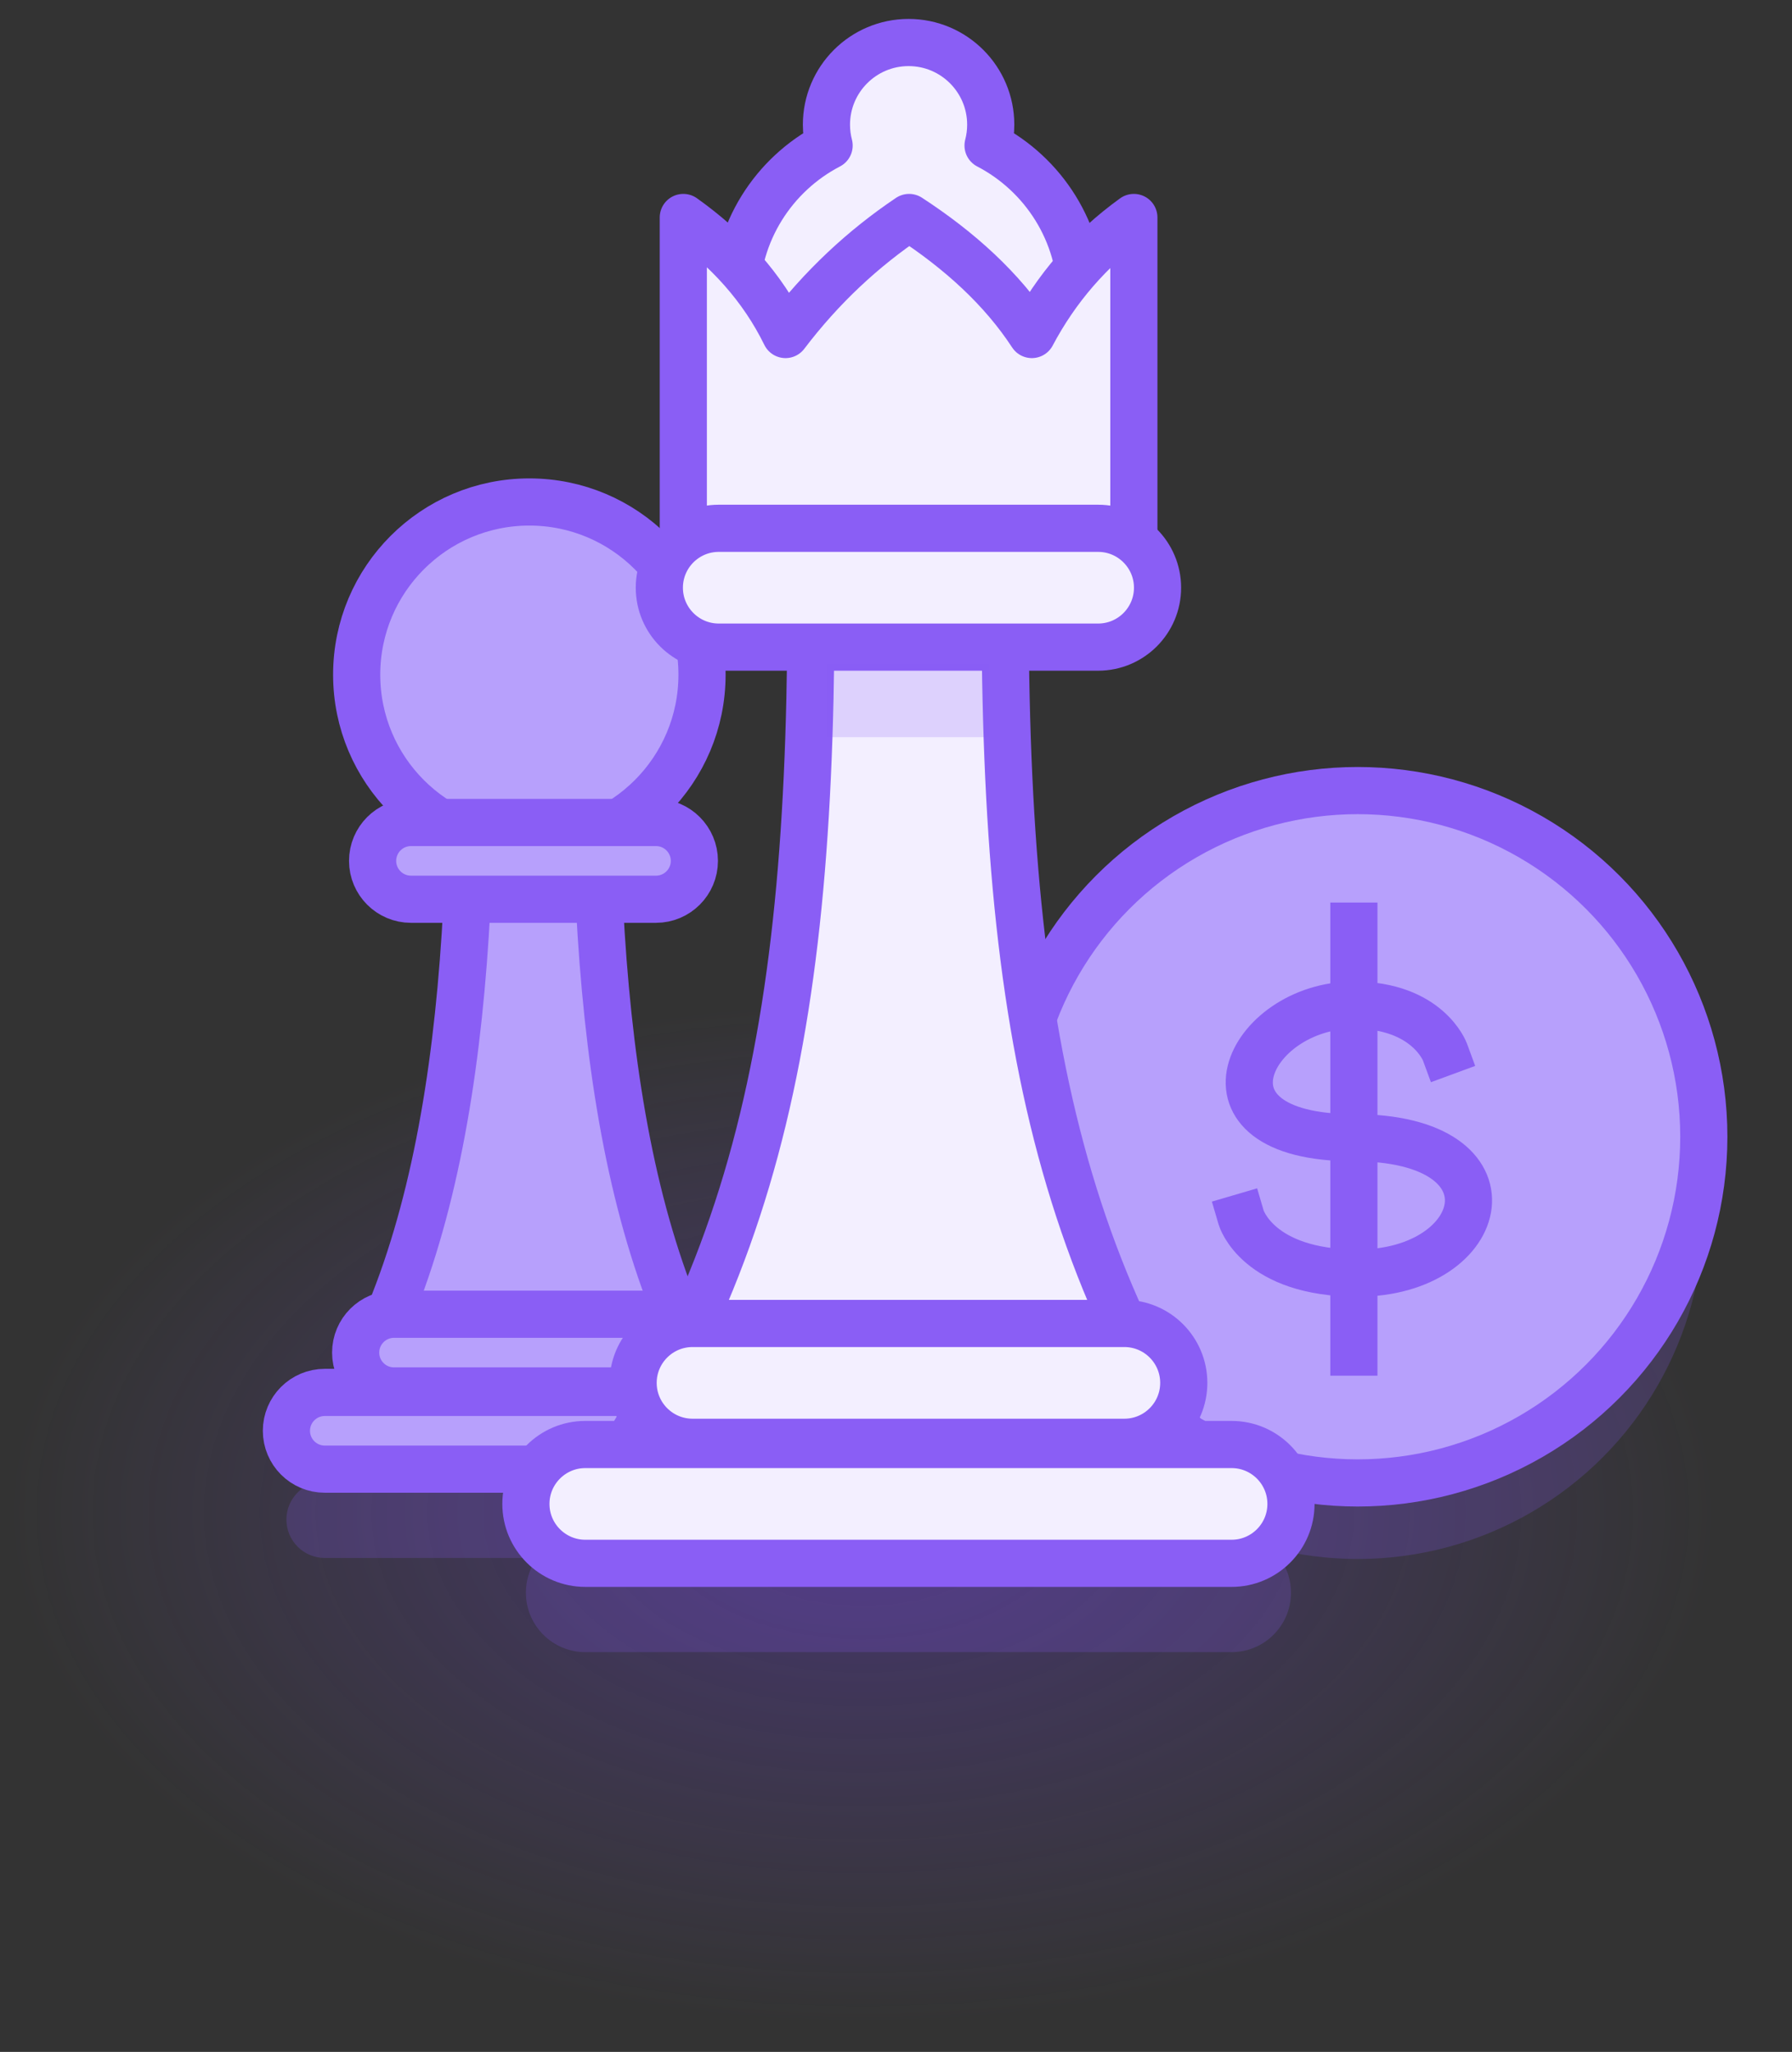 <svg viewBox="0 0 228 261" xmlns="http://www.w3.org/2000/svg" xml:space="preserve" style="fill-rule:evenodd;clip-rule:evenodd;stroke-linecap:round;stroke-linejoin:round;stroke-miterlimit:2">
    <rect x="0" y="0" width="228" height="261" fill="#333333" stroke="none"/>
    <path d="M106.071,127.455c98.328,0 121.478,29.7 121.478,66.282c0,36.583 -23.15,66.283 -121.478,66.283c-98.329,-0 -106.071,-29.7 -106.071,-66.283c0,-36.582 7.742,-66.282 106.071,-66.282Z" style="fill:url(#_Radial1);"/>
    <g id="dollar">
        <circle cx="172.746" cy="154.268" r="44.034" style="fill:rgb(138,94,245);fill-opacity:0.2;"/>
        <circle cx="172.746" cy="144.596" r="44.034" style="fill:rgb(183,160,252);stroke:rgb(138,94,245);stroke-width:6px;"/>
        <path d="M183.84,133.805c-0,0 -2.192,-5.958 -11.598,-5.958c-13.434,-0 -21.548,16.867 -0.026,16.867c21.521,0 17.208,17.226 0.51,17.226c-12.743,-0 -14.812,-7.062 -14.812,-7.062" style="fill:none;stroke:rgb(138,94,245);stroke-width:6px;stroke-linecap:square;"/>
        <path d="M172.257,117.8l-0,54.189" style="fill:none;stroke:rgb(138,94,245);stroke-width:6px;stroke-linecap:square;"/>
    </g>
    <g id="pawn">
        <path d="M99.311,193.292c0,-2.694 -2.187,-4.881 -4.881,-4.881l-53.108,0c-2.694,0 -4.881,2.187 -4.881,4.881c0,2.694 2.187,4.881 4.881,4.881l53.108,0c2.694,0 4.881,-2.187 4.881,-4.881Z" style="fill:rgb(138,94,245);fill-opacity:0.2;"/>
        <path d="M94.606,182.568l-53.527,0c16.694,-22.962 19.656,-59.657 18.596,-100.373l16.335,-0c-1.06,40.716 1.901,77.411 18.596,100.373Z" style="fill:rgb(183,160,252);stroke:rgb(138,94,245);stroke-width:6px;stroke-linejoin:miter;"/>
        <path d="M99.311,181.996c0,-2.694 -2.187,-4.881 -4.881,-4.881l-53.108,0c-2.694,0 -4.881,2.187 -4.881,4.881c0,2.694 2.187,4.881 4.881,4.881l53.108,0c2.694,0 4.881,-2.187 4.881,-4.881Z" style="fill:rgb(183,160,252);stroke:rgb(138,94,245);stroke-width:6px;stroke-linejoin:miter;"/>
        <path d="M90.501,172.052c0,-2.694 -2.187,-4.881 -4.881,-4.881l-35.488,0c-2.694,0 -4.881,2.187 -4.881,4.881c0,2.694 2.187,4.881 4.881,4.881l35.488,-0c2.694,-0 4.881,-2.187 4.881,-4.881Z" style="fill:rgb(183,160,252);stroke:rgb(138,94,245);stroke-width:6px;stroke-linejoin:miter;"/>
        <circle cx="67.35" cy="85.822" r="21.969" style="fill:rgb(183,160,252);stroke:rgb(138,94,245);stroke-width:6px;stroke-linejoin:miter;"/>
        <path d="M88.346,109.503c-0,-2.694 -2.187,-4.881 -4.881,-4.881l-31.178,0c-2.693,0 -4.88,2.187 -4.88,4.881c-0,2.694 2.187,4.881 4.88,4.881l31.178,0c2.694,0 4.881,-2.187 4.881,-4.881Z" style="fill:rgb(183,160,252);stroke:rgb(138,94,245);stroke-width:6px;stroke-linejoin:miter;"/>
    </g>
    <g id="queen">
        <path d="M164.254,202.594c0,-4.171 -3.386,-7.557 -7.557,-7.557l-82.228,-0c-4.171,-0 -7.558,3.386 -7.558,7.557c0,4.171 3.387,7.557 7.558,7.557l82.228,0c4.171,0 7.557,-3.386 7.557,-7.557Z" style="fill:rgb(138,94,245);fill-opacity:0.2;"/>
        <path d="M125.713,18.51c7.042,3.662 11.857,11.026 11.857,19.506c0,12.125 -9.844,21.969 -21.969,21.969c-12.125,-0 -21.969,-9.844 -21.969,-21.969c-0,-8.48 4.815,-15.844 11.857,-19.506c-0.221,-0.846 -0.339,-1.735 -0.339,-2.65c-0,-5.769 4.683,-10.452 10.451,-10.452c5.768,0 10.451,4.683 10.451,10.452c0,0.915 -0.118,1.804 -0.339,2.65Z" style="fill:rgb(243,239,255);stroke:rgb(138,94,245);stroke-width:6px;stroke-linejoin:round;"/>
        <path d="M156.969,192.184l-82.877,-0c25.848,-35.552 30.433,-73.176 28.792,-136.218l25.293,0c-1.641,63.042 2.944,100.666 28.792,136.218Z" style="fill:rgb(243,239,255);stroke:rgb(138,94,245);stroke-width:6px;stroke-linejoin:miter;"/>
        <path d="M164.254,191.298c0,-4.171 -3.386,-7.557 -7.557,-7.557l-82.228,-0c-4.171,-0 -7.558,3.386 -7.558,7.557c0,4.171 3.387,7.557 7.558,7.557l82.228,0c4.171,0 7.557,-3.386 7.557,-7.557Z" style="fill:rgb(243,239,255);stroke:rgb(138,94,245);stroke-width:6px;stroke-linejoin:miter;"/>
        <path d="M150.613,175.902c0,-4.171 -3.386,-7.558 -7.557,-7.558l-54.946,0c-4.171,0 -7.558,3.387 -7.558,7.558c0,4.17 3.387,7.557 7.558,7.557l54.946,-0c4.171,-0 7.557,-3.387 7.557,-7.557Z" style="fill:rgb(243,239,255);stroke:rgb(138,94,245);stroke-width:6px;stroke-linejoin:miter;"/>
        <path d="M144.264,27.664c-5.644,4.075 -9.903,9.083 -12.98,14.887c-3.815,-5.833 -9.186,-10.692 -15.617,-14.887c-5.833,3.922 -11.114,8.816 -15.724,14.887c-2.943,-6.011 -7.389,-10.89 -13.005,-14.887l0,40.6l57.326,0l-0,-40.6Z" style="fill:rgb(243,239,255);stroke:rgb(138,94,245);stroke-width:6px;"/>
        <path d="M147.276,74.757c0,-4.171 -3.386,-7.557 -7.557,-7.557l-48.272,-0c-4.171,-0 -7.558,3.386 -7.558,7.557c0,4.171 3.387,7.557 7.558,7.557l48.272,0c4.171,0 7.557,-3.386 7.557,-7.557Z" style="fill:rgb(243,239,255);stroke:rgb(138,94,245);stroke-width:6px;stroke-linejoin:miter;"/>
        <rect x="105.183" y="84.471" width="20.694" height="9.304" style="fill:rgb(138,94,245);fill-opacity:0.2;"/>
    </g>
    <defs>
        <radialGradient id="_Radial1" cx="0" cy="0" r="1" gradientUnits="userSpaceOnUse" gradientTransform="matrix(8.38626e-15,64.864,-108.738,3.15337e-15,109.76,192.396)"><stop offset="0" style="stop-color:rgb(107,54,243);stop-opacity:0.3"/><stop offset="1" style="stop-color:rgb(138,94,245);stop-opacity:0"/></radialGradient>
    </defs>
    <style type="text/css">
        #dollar {
            transform-box: fill-box;
            transform-origin: center;
            animation: dollar 5s ease-in-out infinite;
        }
        #pawn {
            transform-box: fill-box;
            transform-origin: bottom;
            animation: pawn 3s ease-in-out infinite;
        }
        @keyframes dollar {            
            0% { transform: translateX(0) rotate(0); }
            50% { transform: translateX(5px) rotate(30deg); }
            100% { transform: translateX(0) rotate(0); }
        }
        @keyframes pawn {            
            0% { transform: translateX(0) rotate(0); }
            50% { transform: translateX(0) rotate(-10deg); }
            100% { transform: translateX(0) rotate(0); }
        }
    </style>
</svg>
